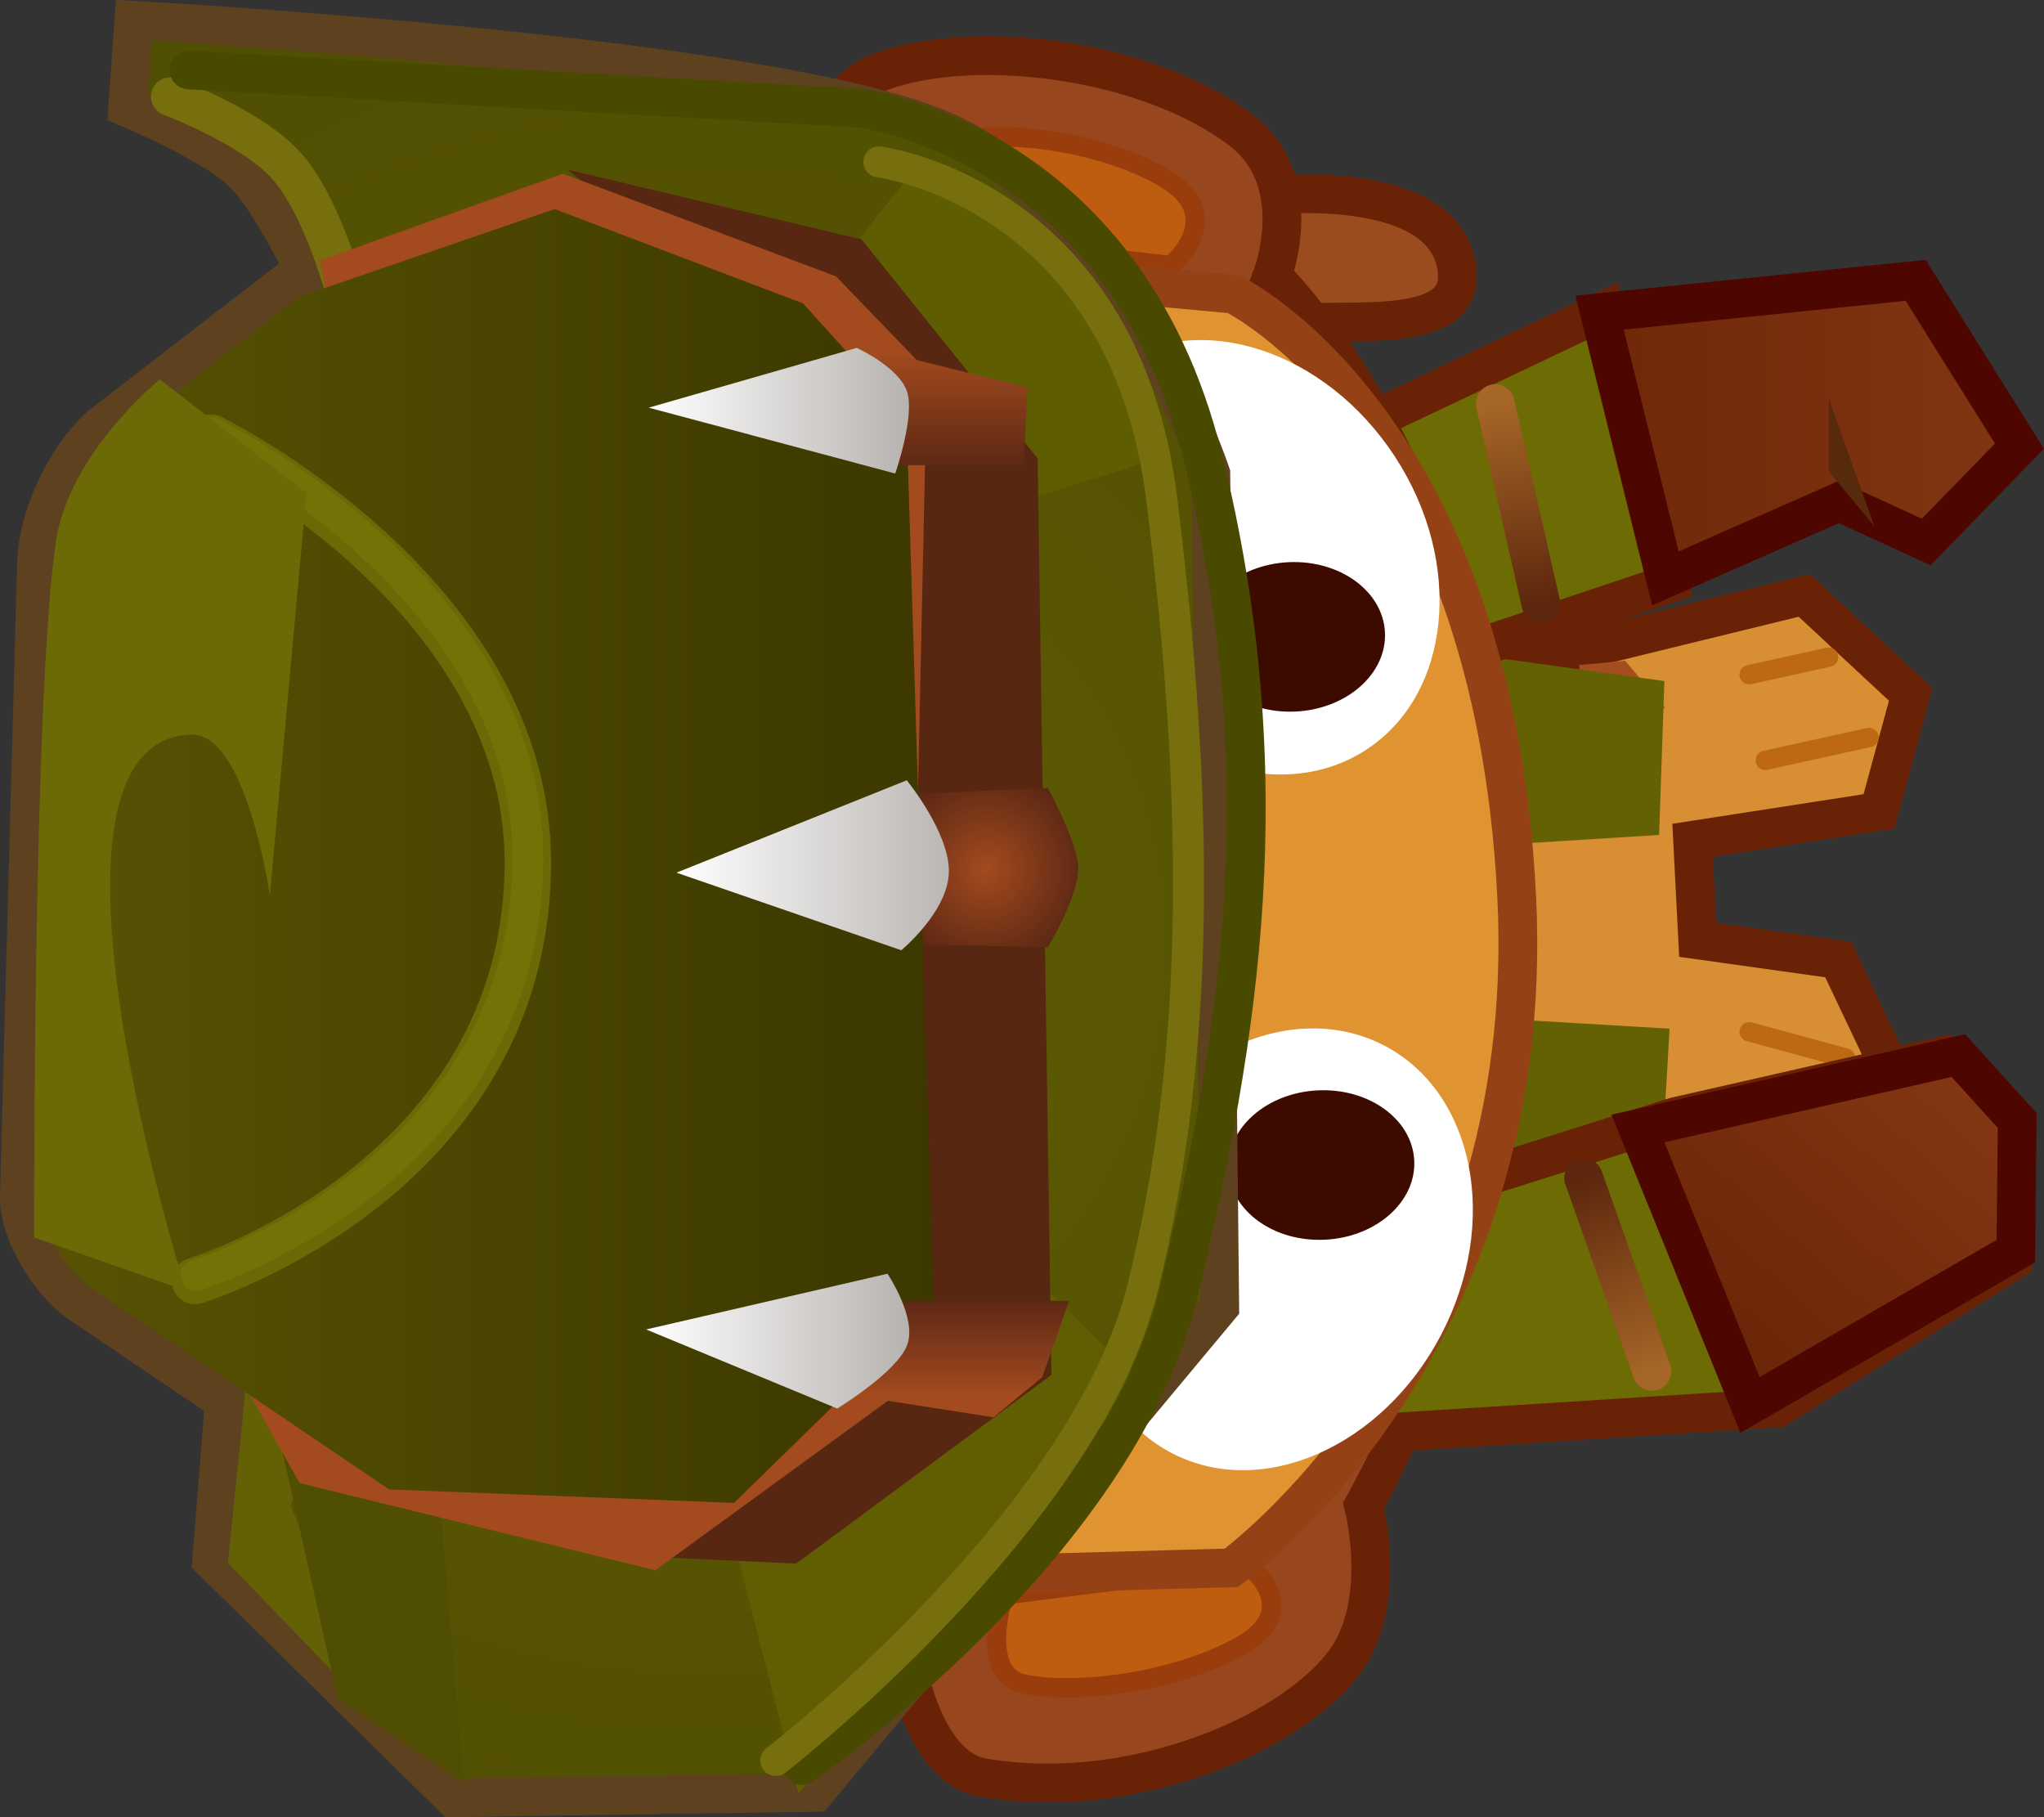 <svg version="1.1" xmlns="http://www.w3.org/2000/svg" xmlns:xlink="http://www.w3.org/1999/xlink" width="26.378" height="23.449" viewBox="0,0,26.378,23.449"><rect x="0" y="0" width="26.378" height="23.449" fill="#333333" stroke="none"/><defs><linearGradient x1="245.055" y1="176.344" x2="244.467" y2="173.763" gradientUnits="userSpaceOnUse" id="color-1"><stop offset="0" stop-color="#5d270d"/><stop offset="1" stop-color="#a66627"/></linearGradient><linearGradient x1="246.925" y1="185.942" x2="250.362" y2="182.104" gradientUnits="userSpaceOnUse" id="color-2"><stop offset="0" stop-color="#6a2407"/><stop offset="1" stop-color="#843714"/></linearGradient><linearGradient x1="245.814" y1="174.273" x2="250.585" y2="174.273" gradientUnits="userSpaceOnUse" id="color-3"><stop offset="0" stop-color="#6f2809"/><stop offset="1" stop-color="#803412"/></linearGradient><radialGradient cx="234.198" cy="180.775" r="11.955" gradientUnits="userSpaceOnUse" id="color-4"><stop offset="0" stop-color="#615e04"/><stop offset="1" stop-color="#514f02"/></radialGradient><radialGradient cx="237.892" cy="179.775" r="1.261" gradientUnits="userSpaceOnUse" id="color-5"><stop offset="0" stop-color="#a34a1f"/><stop offset="1" stop-color="#5d2814"/></radialGradient><linearGradient x1="225.652" y1="179.601" x2="237.224" y2="179.601" gradientUnits="userSpaceOnUse" id="color-6"><stop offset="0" stop-color="#585303"/><stop offset="1" stop-color="#3c3800"/></linearGradient><linearGradient x1="237.269" y1="186.557" x2="237.269" y2="185.34" gradientUnits="userSpaceOnUse" id="color-7"><stop offset="0" stop-color="#a34a1f"/><stop offset="1" stop-color="#5d2814"/></linearGradient><linearGradient x1="237.447" y1="174.558" x2="237.447" y2="173.08" gradientUnits="userSpaceOnUse" id="color-8"><stop offset="0" stop-color="#5d2814"/><stop offset="1" stop-color="#a34a1f"/></linearGradient><linearGradient x1="233.51" y1="185.669" x2="236.878" y2="185.669" gradientUnits="userSpaceOnUse" id="color-9"><stop offset="0" stop-color="#ffffff"/><stop offset="1" stop-color="#b7b3b0"/></linearGradient><linearGradient x1="233.542" y1="173.855" x2="236.878" y2="173.855" gradientUnits="userSpaceOnUse" id="color-10"><stop offset="0" stop-color="#ffffff"/><stop offset="1" stop-color="#b7b3b0"/></linearGradient><linearGradient x1="233.9" y1="179.863" x2="237.561" y2="179.863" gradientUnits="userSpaceOnUse" id="color-11"><stop offset="0" stop-color="#ffffff"/><stop offset="1" stop-color="#b7b3b0"/></linearGradient><linearGradient x1="245.607" y1="183.755" x2="246.489" y2="186.251" gradientUnits="userSpaceOnUse" id="color-12"><stop offset="0" stop-color="#5d270d"/><stop offset="1" stop-color="#a66627"/></linearGradient></defs><g transform="translate(-225.17,-168.556)"><g data-paper-data="{&quot;isPaintingLayer&quot;:true}" fill-rule="nonzero" stroke-linejoin="miter" stroke-miterlimit="10" stroke-dasharray="" stroke-dashoffset="0" style="mix-blend-mode: normal"><path d="M232.328,171.254l3.205,1.217l1.335,1.478l0.356,11.477l-2.581,2.522l-4.451,-0.174c0,0 -3.087,-2.089 -3.85,-2.605c-0.323,-0.219 -0.681,-0.8 -0.672,-1.169c0.027,-1.061 0.161,-5.992 0.221,-8.171c0.017,-0.637 0.453,-1.367 0.77,-1.612c0.567,-0.438 2.374,-1.833 2.374,-1.833z" data-paper-data="{&quot;index&quot;:null}" fill="none" stroke="#5e421f" stroke-width="1" stroke-linecap="round"/><path d="M244.436,184.679l0.4,-1.067l0.867,-0.133" data-paper-data="{&quot;index&quot;:null}" fill="none" stroke="#692206" stroke-width="0.5" stroke-linecap="round"/><path d="M244.326,182.985c0,0 0.306,-1.814 0.373,-3.004c0.067,-1.19 -0.531,-2.694 -0.531,-2.694l4.286,-1.048l1.374,1.278l-0.41,1.509l-2.405,0.372l0.066,1.285l1.814,0.254l0.66,1.391l-1.37,1.861l-3.856,-1.204z" data-paper-data="{&quot;index&quot;:null}" fill="#d88e33" stroke="#692206" stroke-width="0.5" stroke-linecap="round"/><path d="M248.313,183.392l-1.168,-0.317" data-paper-data="{&quot;index&quot;:null}" fill="none" stroke="#bd6914" stroke-width="0.25" stroke-linecap="round"/><path d="M248.988,182.207l-1.245,-0.338" data-paper-data="{&quot;index&quot;:null}" fill="none" stroke="#bd6914" stroke-width="0.25" stroke-linecap="round"/><path d="M245.535,183.405v-0.882h1.059l-0.414,0.77z" fill="#a44d1f" stroke="none" stroke-width="0" stroke-linecap="butt"/><path d="M245.688,178.009l-0.141,-0.871l0.594,-0.057l0.517,0.608z" fill="#a44d1f" stroke="none" stroke-width="0" stroke-linecap="butt"/><path d="M242.701,184.027l-0.114,-7.244l4.062,0.561l-0.068,1.985l-2.162,0.135v2.23l2.297,0.135l-0.068,1.177z" data-paper-data="{&quot;index&quot;:null}" fill="#636104" stroke="#b0652b" stroke-width="0" stroke-linecap="butt"/><path d="M247.951,178.367l1.339,-0.295" data-paper-data="{&quot;index&quot;:null}" fill="none" stroke="#bd6914" stroke-width="0.25" stroke-linecap="round"/><path d="M248.767,177.036l-1.024,0.226" data-paper-data="{&quot;index&quot;:null}" fill="none" stroke="#bd6914" stroke-width="0.25" stroke-linecap="round"/><path d="M242.637,174.096l3.238,-1.537l0.838,3.528l-3.233,1.084" data-paper-data="{&quot;index&quot;:null}" fill="#6d6b03" stroke="#692206" stroke-width="0.5" stroke-linecap="round"/><path d="M244.467,173.763l0.588,2.581" data-paper-data="{&quot;index&quot;:null}" fill="none" stroke="url(#color-1)" stroke-width="0.5" stroke-linecap="round"/><path d="M239.451,172.836c0,0 0.806,-1.382 1.181,-1.595c0.296,-0.168 3.272,-0.579 3.345,0.856c0.045,0.89 -1.82,0.483 -2.351,0.683c-0.586,0.221 -0.723,0.923 -0.723,0.923" data-paper-data="{&quot;index&quot;:null}" fill="#9b4c1e" stroke="#692206" stroke-width="0.5" stroke-linecap="round"/><path d="M236.83,189.838l-6.889,-0.027l-0.319,-17.746l6.148,-0.299c0,0 -0.413,-1.869 0.8,-2.296c1.213,-0.427 3.409,-0.151 4.613,0.763c0.874,0.663 0.404,1.885 0.404,1.885c0,0 2.556,2.397 3.033,7.88c0.36,4.145 -1.853,7.985 -1.853,7.985c0,0 0.276,1.046 -0.123,1.822c-0.502,0.976 -2.705,2.035 -4.781,1.69c-0.829,-0.138 -1.032,-1.656 -1.032,-1.656z" data-paper-data="{&quot;index&quot;:null}" fill="#97461e" stroke="#692206" stroke-width="0.5" stroke-linecap="round"/><path d="M243.834,183.899l2.956,-0.935l3.462,-0.788l0.88,0.839l0.018,1.805l-3.044,1.903l-5.286,0.335" data-paper-data="{&quot;index&quot;:null}" fill="#6d6b03" stroke="#692206" stroke-width="0.5" stroke-linecap="round"/><path d="M247.754,186.684l-1.446,-3.567l4.135,-0.941l0.759,0.838l-0.017,1.685z" data-paper-data="{&quot;index&quot;:null}" fill="url(#color-2)" stroke="#4e0700" stroke-width="0.5" stroke-linecap="round"/><path d="M249.892,172.173l1.339,2.14l-1.203,1.236l-1.127,-0.516l-2.239,0.986l-0.849,-3.429z" data-paper-data="{&quot;index&quot;:null}" fill="url(#color-3)" stroke="#4e0700" stroke-width="0.5" stroke-linecap="round"/><path d="M240.279,171.982l-3.145,-0.354c0,0 -0.328,-1.086 0.246,-1.239c0.574,-0.153 1.846,-0.072 2.769,0.435c0.923,0.507 0.13,1.158 0.13,1.158z" data-paper-data="{&quot;index&quot;:null}" fill="#be5d10" stroke="#9a3d0c" stroke-width="0.25" stroke-linecap="round"/><path d="M241.261,188.739c0,0 0.795,0.586 -0.124,1.078c-0.92,0.491 -2.19,0.595 -2.764,0.465c-0.574,-0.129 -0.252,-1.145 -0.252,-1.145l3.14,-0.398z" data-paper-data="{&quot;index&quot;:null}" fill="#be5d10" stroke="#9a3d0c" stroke-width="0.25" stroke-linecap="round"/><path d="M236.472,171.928l4.615,0.423c0,0 3.346,1.615 3.656,7.774c0.292,5.804 -3.681,8.661 -3.681,8.661l-2.824,0.078c0,0 -1.286,-0.092 -1.427,-2.699c-0.148,-2.729 3.299,-6.051 3.299,-6.051c0,0 -3.717,-3.518 -4.117,-5.926c-0.148,-0.89 0.479,-2.262 0.479,-2.262z" data-paper-data="{&quot;index&quot;:null}" fill="#df9431" stroke="#954116" stroke-width="0.5" stroke-linecap="round"/><path d="M243.034,182.047c1.164,0.607 1.494,2.276 0.736,3.728c-0.757,1.452 -2.315,2.137 -3.479,1.53c-1.164,-0.607 -1.494,-2.276 -0.736,-3.728c0.757,-1.452 2.315,-2.137 3.479,-1.53z" data-paper-data="{&quot;index&quot;:null}" fill="#ffffff" stroke="#954116" stroke-width="0" stroke-linecap="butt"/><path d="M242.175,182.625c0.662,-0.032 1.22,0.373 1.246,0.905c0.026,0.532 -0.49,0.99 -1.152,1.022c-0.662,0.032 -1.22,-0.373 -1.246,-0.905c-0.026,-0.532 0.49,-0.99 1.152,-1.022z" data-paper-data="{&quot;index&quot;:null}" fill="#3d0a00" stroke="none" stroke-width="0" stroke-linecap="butt"/><path d="M239.19,177.045c-0.895,-1.372 -0.728,-3.065 0.371,-3.782c1.1,-0.717 2.716,-0.186 3.611,1.185c0.895,1.372 0.728,3.065 -0.371,3.782c-1.1,0.717 -2.716,0.186 -3.611,-1.185z" data-paper-data="{&quot;index&quot;:null}" fill="#ffffff" stroke="#954116" stroke-width="0" stroke-linecap="butt"/><path d="M240.645,176.832c-0.026,-0.532 0.49,-0.99 1.152,-1.022c0.662,-0.032 1.22,0.373 1.246,0.905c0.026,0.532 -0.49,0.99 -1.152,1.022c-0.662,0.032 -1.22,-0.373 -1.246,-0.905z" data-paper-data="{&quot;index&quot;:null}" fill="#3d0a00" stroke="none" stroke-width="0" stroke-linecap="butt"/><path d="M229.213,172.297c0,0 -0.5,-1.112 -0.907,-1.512c-0.39,-0.383 -1.488,-0.839 -1.488,-0.839l0.08,-1.128c0,0 7.809,0.424 10.266,1.349c2.457,0.925 3.632,4.502 3.632,4.502l0.115,10.748l-5.223,6.266l-4.67,0.069l-3.116,-3.066z" data-paper-data="{&quot;index&quot;:null}" fill="url(#color-4)" stroke="#5e421f" stroke-width="0.5" stroke-linecap="round"/><path d="M228.111,188.722l0.27,-2.635h1.554l-1.014,1.892l1.081,2.703z" fill="#636005" stroke="#000000" stroke-width="0" stroke-linecap="round"/><path d="M229.53,190.479l-0.878,-3.919l2.095,0.135l0.405,4.865z" fill="#504e02" stroke="#000000" stroke-width="0" stroke-linecap="round"/><path d="M235.476,191.695l-1.216,-4.73l3.108,-3.041l2.5,2.432z" fill="#605d03" stroke="#000000" stroke-width="0" stroke-linecap="round"/><path d="M240.138,174.465l-3.243,1.014l-1.486,-2.77l1.554,-1.959c0,0 1.737,0.684 2.226,1.287c0.479,0.591 0.95,2.429 0.95,2.429z" fill="#5e5d01" stroke="#000000" stroke-width="0" stroke-linecap="round"/><path d="M227.368,169.803c0,0 1.031,0.382 1.486,0.878c0.455,0.497 0.743,1.554 0.743,1.554" fill="none" stroke="#776e0d" stroke-width="0.5" stroke-linecap="round"/><path d="M233.575,188.644l2.671,-2.087l0.445,-12.347l-4.192,-3.464l3.788,0.898l2.274,2.827l0.178,11.825l-3.294,2.435z" data-paper-data="{&quot;index&quot;:null}" fill="#572712" stroke="#000000" stroke-width="0" stroke-linecap="round"/><path d="M227.61,169.459l8.635,0.491c0,0 3.429,0.383 4.451,4.521c1.022,4.138 0.472,7.449 -0.313,10.754c-0.786,3.305 -4.865,6.11 -4.865,6.11" data-paper-data="{&quot;index&quot;:null}" fill="none" stroke="#494a00" stroke-width="0.5" stroke-linecap="round"/><path d="M236.512,170.645c0,0 3.157,0.393 3.65,4.347c0.492,3.954 0.501,7.152 -0.244,10.173c-0.746,3.021 -4.736,6.107 -4.736,6.107" data-paper-data="{&quot;index&quot;:null}" fill="none" stroke="#776e0d" stroke-width="0.4" stroke-linecap="round"/><path d="M228.364,186.498l5.074,1.015l2.275,-1.913l0.474,-10.695l-2.37,-2.695l-4.404,0.289l-0.112,-0.583l3.133,-1.119l3.525,1.325l1.175,1.218l-0.284,13.129l-3.223,2.348l-4.591,-1.125z" data-paper-data="{&quot;index&quot;:null}" fill="#a34a1f" stroke="#000000" stroke-width="0" stroke-linecap="round"/><path d="M238.694,180.779l-2.093,-0.048v-1.913l2.093,-0.095c0,0 0.391,0.716 0.391,1.045c0,0.355 -0.391,1.011 -0.391,1.011z" data-paper-data="{&quot;index&quot;:null}" fill="url(#color-5)" stroke="none" stroke-width="0" stroke-linecap="butt"/><path d="M232.328,171.254l3.205,1.217l1.335,1.478l0.356,11.477l-2.581,2.522l-4.451,-0.174c0,0 -3.087,-2.089 -3.85,-2.605c-0.323,-0.219 -0.681,-0.8 -0.672,-1.169c0.027,-1.061 0.161,-5.992 0.221,-8.171c0.017,-0.637 0.453,-1.367 0.77,-1.612c0.567,-0.438 2.374,-1.833 2.374,-1.833z" data-paper-data="{&quot;index&quot;:null}" fill="url(#color-6)" stroke="#5e421f" stroke-width="0" stroke-linecap="round"/><path d="M227.895,174.204c0,0 4.09,1.999 4.087,5.484c-0.004,4.089 -4.295,5.396 -4.295,5.396" data-paper-data="{&quot;index&quot;:null}" fill="none" stroke="#6b6806" stroke-width="0.6" stroke-linecap="round"/><path d="M227.895,174.137c0,0 4.09,1.999 4.087,5.484c-0.004,4.089 -4.295,5.396 -4.295,5.396" data-paper-data="{&quot;index&quot;:null}" fill="none" stroke="#737207" stroke-width="0.4" stroke-linecap="round"/><path d="M237.991,186.843l-1.835,-0.286v-1.217h2.811l-0.347,0.986z" data-paper-data="{&quot;index&quot;:null}" fill="url(#color-7)" stroke="none" stroke-width="0" stroke-linecap="butt"/><path d="M238.381,174.558h-1.869v-1.478l1.918,0.477z" data-paper-data="{&quot;index&quot;:null}" fill="url(#color-8)" stroke="none" stroke-width="0" stroke-linecap="butt"/><path d="M235.974,186.73l-2.465,-1.02l3.114,-0.719c0,0 0.385,0.571 0.254,0.92c-0.13,0.349 -0.904,0.82 -0.904,0.82z" data-paper-data="{&quot;index&quot;:null}" fill="url(#color-9)" stroke="#000000" stroke-width="0" stroke-linecap="round"/><path d="M236.878,173.617c0.098,0.32 -0.155,1.049 -0.155,1.049l-3.181,-0.85l2.685,-0.771c0,0 0.553,0.252 0.651,0.572z" data-paper-data="{&quot;index&quot;:null}" fill="url(#color-10)" stroke="#000000" stroke-width="0" stroke-linecap="round"/><path d="M237.415,179.816c-0.016,0.509 -0.614,1.001 -0.614,1.001l-2.901,-1.001l2.972,-1.192c0,0 0.559,0.683 0.543,1.192z" data-paper-data="{&quot;index&quot;:null}" fill="url(#color-11)" stroke="#000000" stroke-width="0" stroke-linecap="round"/><path d="M225.611,184.523c0,0 -0.017,-6.953 0.28,-8.975c0.168,-1.149 1.342,-2.096 1.342,-2.096l1.892,1.467l-0.473,5.188c0,0 -0.302,-2.096 -1.014,-2.073c-2.315,0.076 -0.068,7.175 -0.068,7.175z" fill="#6c6a06" stroke="#692206" stroke-width="0" stroke-linecap="round"/><path d="M246.489,186.251l-0.882,-2.496" fill="none" stroke="url(#color-12)" stroke-width="0.5" stroke-linecap="round"/><path d="M248.771,174.641v-0.941l0.588,1.647" fill="#562a0b" stroke="#4e0700" stroke-width="0" stroke-linecap="round"/></g></g></svg>